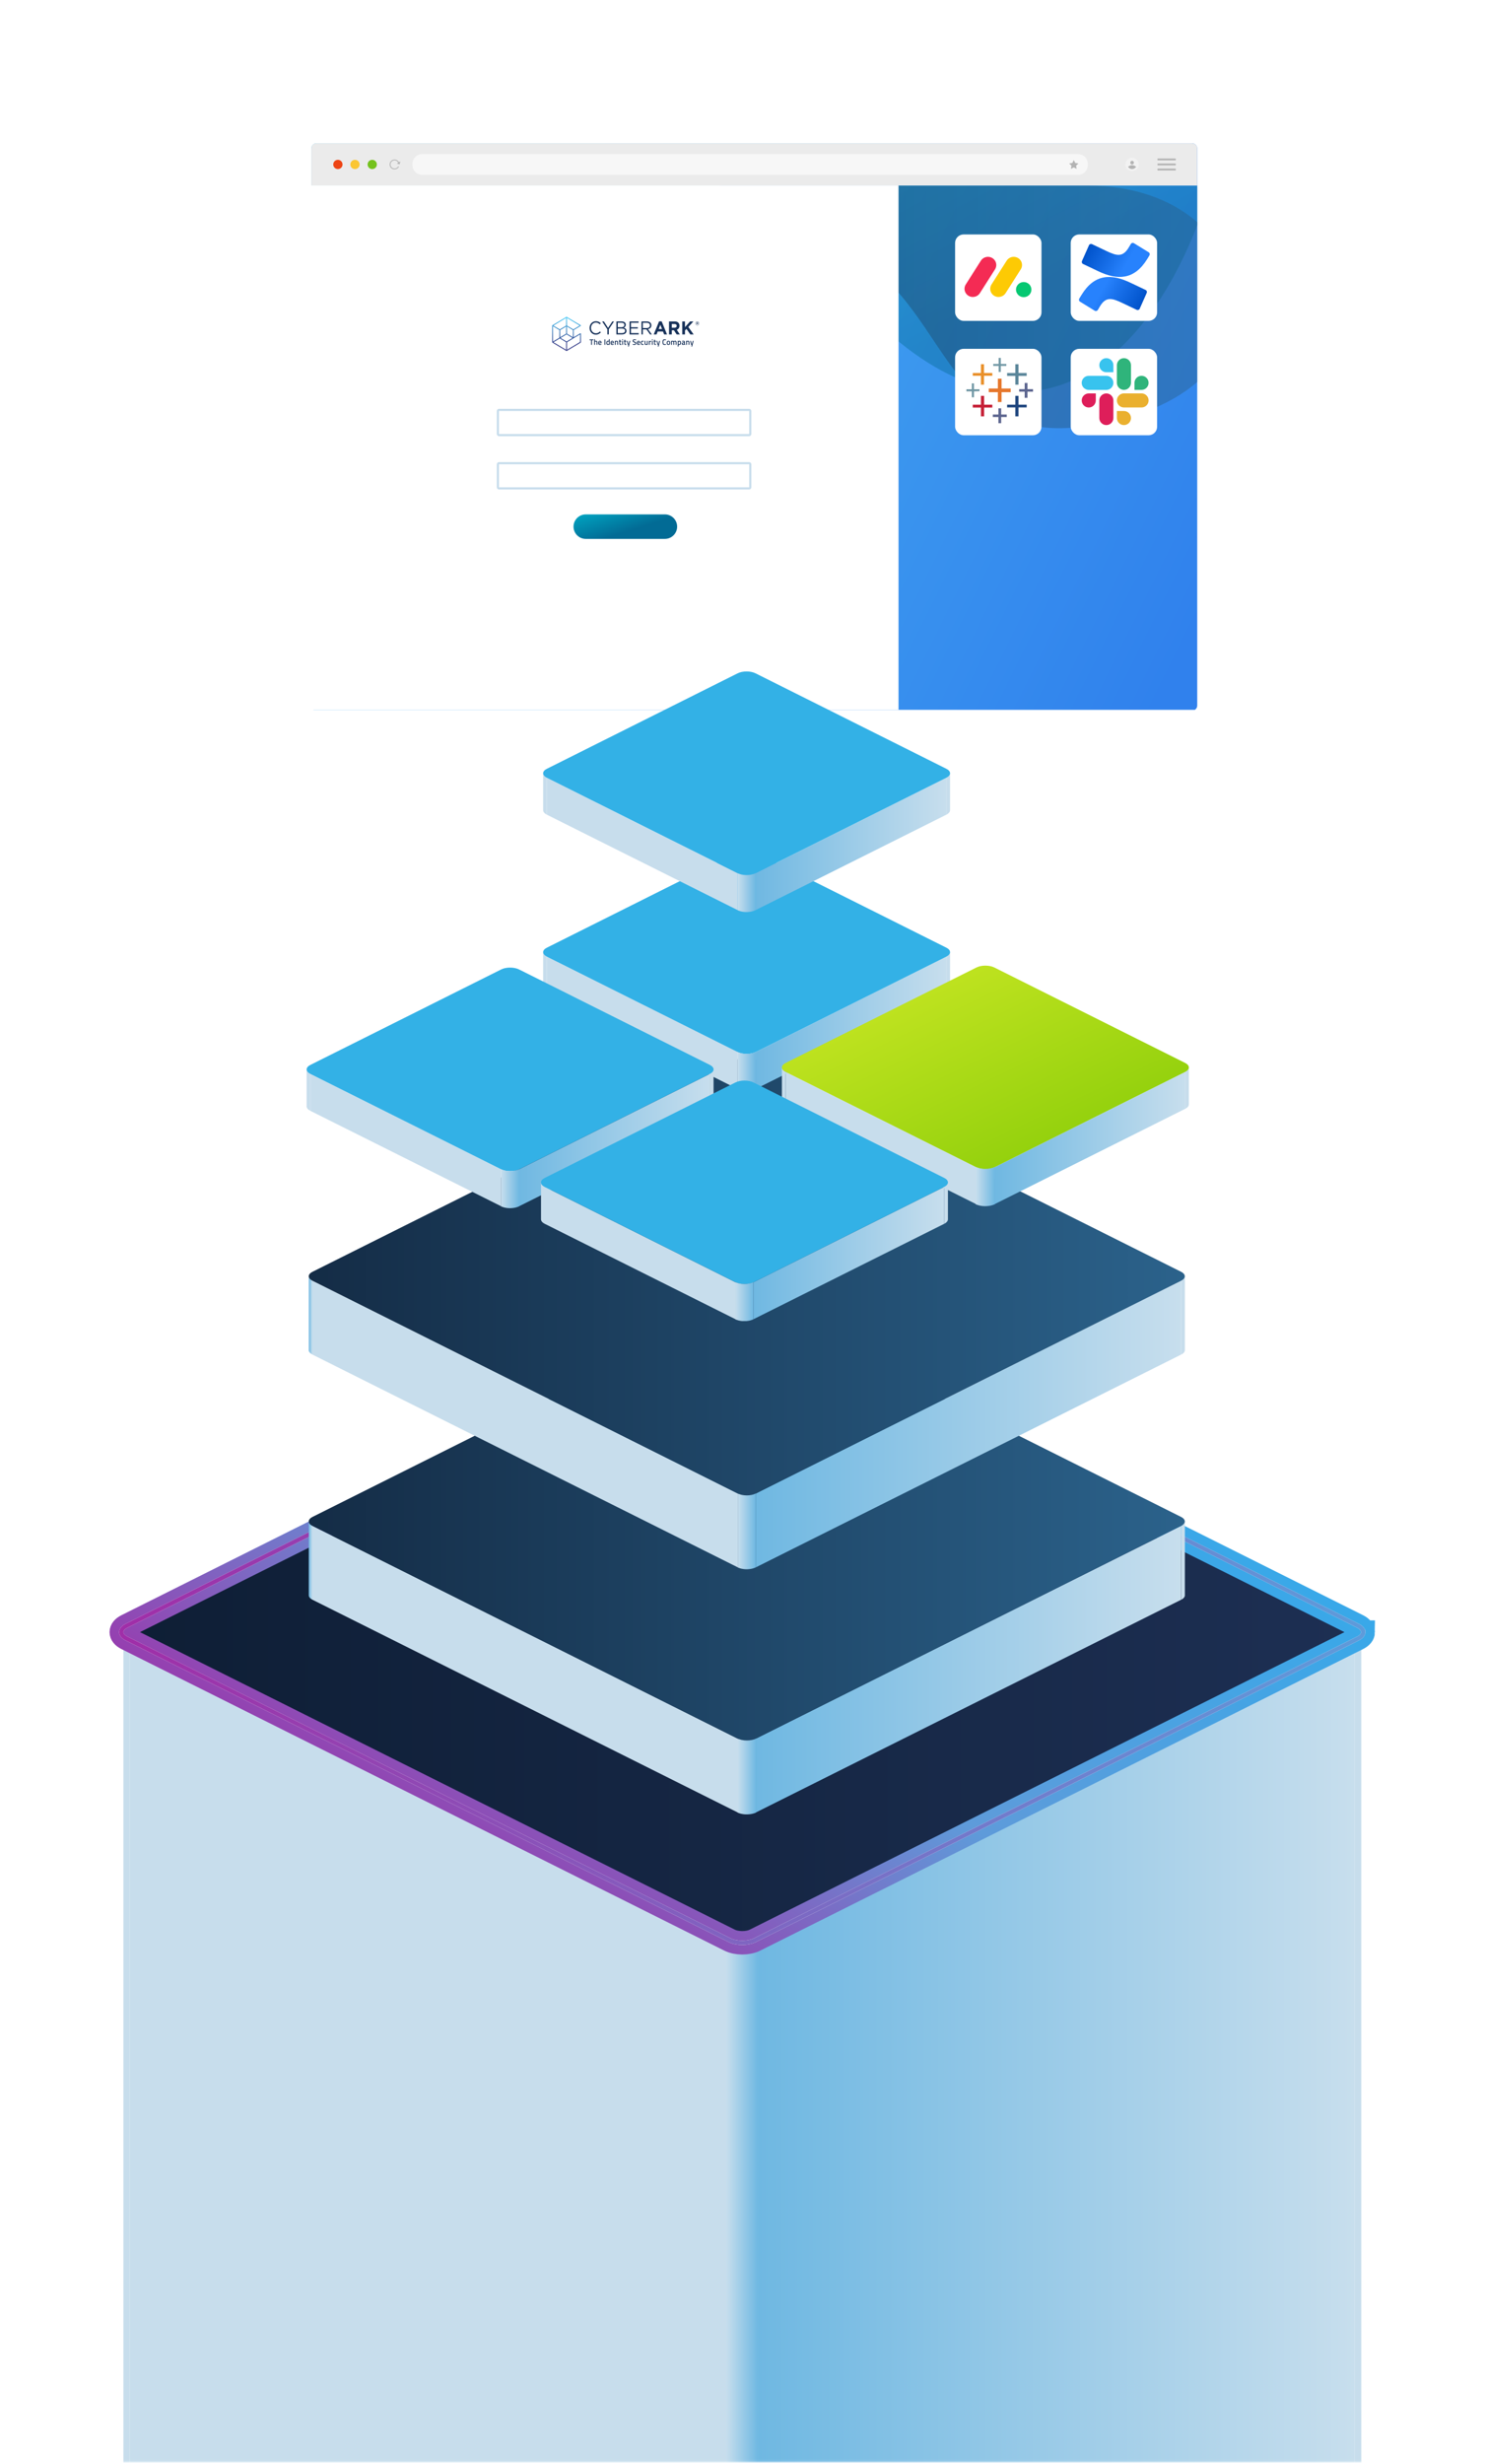 <svg width="697" height="1156" viewBox="0 0 697 1156" fill="none" xmlns="http://www.w3.org/2000/svg">
<g clip-path="url(#clip0_59_4499)">
<mask id="mask0_59_4499" style="mask-type:alpha" maskUnits="userSpaceOnUse" x="-79" y="-27" width="1509" height="1182">
<rect x="-79" y="1154.95" width="1181.74" height="1508.03" rx="6" transform="rotate(-90 -79 1154.95)" fill="url(#paint0_linear_59_4499)"/>
</mask>
<g mask="url(#mask0_59_4499)">
<g clip-path="url(#clip1_59_4499)">
<path d="M638.739 767.147V767.201C638.594 767.508 638.413 767.798 638.196 768.087C638.178 768.123 638.142 768.159 638.124 768.177C637.889 768.448 637.617 768.702 637.292 768.955C637.219 769.009 637.147 769.063 637.093 769.099C636.731 769.352 636.351 769.606 635.881 769.841V1787.52C636.206 1787.35 636.496 1787.19 636.785 1787.01C636.894 1786.94 636.984 1786.87 637.093 1786.78C637.165 1786.72 637.238 1786.67 637.292 1786.63C637.346 1786.58 637.418 1786.54 637.473 1786.49C637.654 1786.34 637.816 1786.18 637.961 1786.03C638.015 1785.98 638.07 1785.91 638.124 1785.85C638.16 1785.82 638.178 1785.78 638.196 1785.76C638.232 1785.71 638.287 1785.67 638.305 1785.62C638.395 1785.47 638.486 1785.35 638.576 1785.2C638.63 1785.09 638.685 1784.99 638.721 1784.88V1784.82L638.757 1784.79C638.811 1784.64 638.847 1784.5 638.884 1784.35C638.92 1784.21 638.92 1784.06 638.938 1783.9V1783.85V766.171C638.938 766.496 638.866 766.821 638.757 767.147H638.739Z" fill="#C7DDEC"/>
<path d="M58.119 767.165C57.992 766.839 57.92 766.514 57.92 766.171V1783.85C57.92 1785.17 58.933 1786.51 60.959 1787.52V769.841C59.439 769.081 58.481 768.141 58.101 767.165H58.119Z" fill="#C7DDEC"/>
<path d="M635.88 769.841V1787.52L355.754 1927.48V909.823L635.88 769.841Z" fill="url(#paint1_linear_59_4499)"/>
<path d="M341.067 909.823V1927.48L60.959 1787.52V769.841L341.067 909.823Z" fill="#C7DDEC"/>
<path d="M57.92 766.171C57.92 764.851 58.933 763.513 60.959 762.501L341.067 622.519C345.119 620.476 351.703 620.476 355.755 622.519L635.863 762.501C637.889 763.513 638.92 764.833 638.92 766.171C638.92 767.508 637.907 768.828 635.863 769.841L355.755 909.823C351.703 911.847 345.119 911.847 341.067 909.823L60.959 769.841C58.933 768.828 57.92 767.49 57.92 766.171Z" fill="url(#paint2_linear_59_4499)"/>
<path d="M341.877 909.666C342.23 909.792 342.601 909.919 342.973 910.028C343.251 910.1 343.549 910.19 343.827 910.245C344.161 910.317 344.496 910.389 344.849 910.443C345.257 910.516 345.666 910.57 346.093 910.624C346.204 910.624 346.297 910.642 346.409 910.66C347.003 910.715 347.616 910.751 348.229 910.751C348.285 910.751 348.359 910.751 348.415 910.751C349.065 910.751 349.715 910.715 350.365 910.66C351.015 910.606 351.646 910.498 352.259 910.389C352.315 910.389 352.371 910.371 352.426 910.353C353.002 910.245 353.559 910.1 354.079 909.937C354.172 909.901 354.265 909.865 354.358 909.847C354.878 909.666 355.379 909.485 355.844 909.25V1927.11C355.584 1927.23 355.305 1927.36 355.027 1927.47C354.804 1927.56 354.581 1927.63 354.358 1927.7C354.265 1927.74 354.172 1927.77 354.079 1927.79C354.024 1927.79 353.968 1927.83 353.931 1927.85C353.615 1927.94 353.299 1928.03 352.984 1928.1C352.798 1928.14 352.612 1928.17 352.426 1928.21C352.371 1928.21 352.315 1928.23 352.259 1928.25C352.204 1928.25 352.148 1928.26 352.092 1928.28C351.813 1928.34 351.516 1928.37 351.238 1928.43C350.959 1928.46 350.662 1928.5 350.383 1928.53H350.346C350.068 1928.57 349.789 1928.59 349.492 1928.61C349.195 1928.61 348.879 1928.62 348.582 1928.64C348.508 1928.64 348.452 1928.64 348.377 1928.64C348.322 1928.64 348.248 1928.64 348.192 1928.64C348.006 1928.64 347.802 1928.64 347.616 1928.64C347.263 1928.64 346.91 1928.61 346.557 1928.59C346.502 1928.59 346.427 1928.59 346.372 1928.57C346.26 1928.57 346.167 1928.55 346.056 1928.53C345.796 1928.52 345.536 1928.48 345.294 1928.44C345.127 1928.43 344.979 1928.37 344.83 1928.35C344.477 1928.3 344.143 1928.23 343.809 1928.15C343.641 1928.12 343.474 1928.1 343.326 1928.06C343.196 1928.03 343.084 1927.97 342.954 1927.94C342.583 1927.83 342.211 1927.7 341.858 1927.58C341.691 1927.52 341.524 1927.49 341.376 1927.41C341.171 1927.32 340.986 1927.23 340.781 1927.14V909.25C341.116 909.413 341.487 909.539 341.858 909.684L341.877 909.666Z" fill="url(#paint3_linear_59_4499)"/>
</g>
</g>
<g filter="url(#filter0_f_59_4499)">
<path d="M639.845 765.659C639.845 766.736 639.023 767.813 637.392 768.636L354.344 910.16C351.069 911.805 345.724 911.805 342.45 910.16L59.373 768.636C57.742 767.813 56.92 766.736 56.92 765.659C56.92 764.581 57.742 763.504 59.373 762.682L342.435 621.157C345.71 619.513 351.055 619.513 354.33 621.157L637.378 762.682C639.023 763.504 639.831 764.581 639.831 765.659H639.845Z" stroke="url(#paint4_linear_59_4499)" stroke-width="11"/>
</g>
<g filter="url(#filter1_f_59_4499)">
<path d="M639.845 765.659C639.845 766.736 639.023 767.813 637.392 768.636L354.344 910.16C351.069 911.805 345.724 911.805 342.45 910.16L59.373 768.636C57.742 767.813 56.92 766.736 56.92 765.659C56.92 764.581 57.742 763.504 59.373 762.682L342.435 621.157C345.71 619.513 351.055 619.513 354.33 621.157L637.378 762.682C639.023 763.504 639.831 764.581 639.831 765.659H639.845Z" stroke="white" stroke-width="2"/>
</g>
<g filter="url(#filter2_f_59_4499)">
<path d="M639.845 765.659C639.845 766.736 639.023 767.813 637.392 768.636L354.344 910.16C351.069 911.805 345.724 911.805 342.45 910.16L59.373 768.636C57.742 767.813 56.92 766.736 56.92 765.659C56.92 764.581 57.742 763.504 59.373 762.682L342.435 621.157C345.71 619.513 351.055 619.513 354.33 621.157L637.378 762.682C639.023 763.504 639.831 764.581 639.831 765.659H639.845Z" stroke="url(#paint5_linear_59_4499)" stroke-width="2"/>
</g>
<g clip-path="url(#clip2_59_4499)">
<path d="M559.513 67.223H148.532C147.198 67.223 146.117 68.303 146.117 69.634V330.972C146.117 332.303 147.198 333.383 148.532 333.383H559.513C560.846 333.383 561.928 332.303 561.928 330.972V69.634C561.928 68.303 560.846 67.223 559.513 67.223Z" fill="url(#paint6_linear_59_4499)"/>
<path d="M559.552 67.223H148.492C147.176 67.223 146.117 68.29 146.117 69.595V87.083H561.928V69.605C561.928 68.29 560.859 67.233 559.552 67.233V67.223Z" fill="#EBEBEB"/>
<path d="M158.595 79.327C159.798 79.327 160.772 78.354 160.772 77.153C160.772 75.953 159.798 74.98 158.595 74.98C157.393 74.98 156.418 75.953 156.418 77.153C156.418 78.354 157.393 79.327 158.595 79.327Z" fill="#ED4414"/>
<path d="M166.611 79.327C167.813 79.327 168.788 78.354 168.788 77.153C168.788 75.953 167.813 74.98 166.611 74.98C165.408 74.98 164.434 75.953 164.434 77.153C164.434 78.354 165.408 79.327 166.611 79.327Z" fill="#FBC633"/>
<path d="M174.707 79.327C175.909 79.327 176.884 78.354 176.884 77.153C176.884 75.953 175.909 74.98 174.707 74.98C173.504 74.98 172.529 75.953 172.529 77.153C172.529 78.354 173.504 79.327 174.707 79.327Z" fill="#74C21D"/>
<path d="M505.972 72.282H198.201C195.665 72.282 193.609 74.335 193.609 76.867V77.45C193.609 79.982 195.665 82.034 198.201 82.034H505.972C508.508 82.034 510.564 79.982 510.564 77.45V76.867C510.564 74.335 508.508 72.282 505.972 72.282Z" fill="#F7F7F7"/>
<path d="M503.992 75.088L504.665 76.452L506.169 76.669L505.08 77.726L505.338 79.228L503.992 78.517L502.646 79.228L502.903 77.726L501.814 76.669L503.319 76.452L503.992 75.088Z" fill="#B3B3B3"/>
<path d="M185.613 79.426C184.317 79.673 183.06 78.774 182.892 77.44C182.753 76.303 183.495 75.207 184.614 74.92C185.92 74.584 187.216 75.424 187.454 76.728L187.068 76.798C186.86 75.691 185.732 74.989 184.623 75.325C183.782 75.582 183.218 76.412 183.287 77.292C183.377 78.448 184.445 79.238 185.554 79.031C186.118 78.922 186.593 78.586 186.87 78.082C186.9 78.033 186.949 78.013 186.999 78.043L187.187 78.131C187.187 78.131 187.246 78.21 187.226 78.25C186.89 78.863 186.316 79.287 185.623 79.416L185.613 79.426Z" fill="#B3B3B3"/>
<path d="M187.929 75.74L187.572 77.084L186.227 76.738L187.929 75.74Z" fill="#B3B3B3"/>
<path d="M531.356 80.295C533.094 80.295 534.503 78.888 534.503 77.153C534.503 75.418 533.094 74.011 531.356 74.011C529.618 74.011 528.209 75.418 528.209 77.153C528.209 78.888 529.618 80.295 531.356 80.295Z" fill="#F2F2F2"/>
<path d="M531.355 77.163C531.831 77.163 532.216 76.778 532.216 76.303C532.216 75.829 531.831 75.444 531.355 75.444C530.88 75.444 530.494 75.829 530.494 76.303C530.494 76.778 530.88 77.163 531.355 77.163Z" fill="#B3B3B3"/>
<path d="M531.357 77.509C530.625 77.509 529.971 77.796 529.477 78.26C529.882 78.892 530.575 79.307 531.357 79.307C532.139 79.307 532.831 78.892 533.237 78.26C532.742 77.796 532.089 77.509 531.357 77.509Z" fill="#B3B3B3"/>
<path d="M551.644 74.357H543.489C543.364 74.357 543.262 74.459 543.262 74.584V74.999C543.262 75.125 543.364 75.227 543.489 75.227H551.644C551.77 75.227 551.872 75.125 551.872 74.999V74.584C551.872 74.459 551.77 74.357 551.644 74.357Z" fill="#B3B3B3"/>
<path d="M551.644 79.09H543.489C543.364 79.09 543.262 79.192 543.262 79.317V79.732C543.262 79.858 543.364 79.959 543.489 79.959H551.644C551.77 79.959 551.872 79.858 551.872 79.732V79.317C551.872 79.192 551.77 79.09 551.644 79.09Z" fill="#B3B3B3"/>
<path d="M551.644 76.719H543.489C543.364 76.719 543.262 76.82 543.262 76.946V77.361C543.262 77.486 543.364 77.588 543.489 77.588H551.644C551.77 77.588 551.872 77.486 551.872 77.361V76.946C551.872 76.82 551.77 76.719 551.644 76.719Z" fill="#B3B3B3"/>
<g style="mix-blend-mode:screen" opacity="0.42">
<path d="M568.35 87.1C543.365 169.76 484.764 220.349 412.153 151.73C369.109 111.052 339.789 119.222 322.793 133.175V104.384C322.793 94.838 330.531 87.1 340.077 87.1H568.35Z" fill="url(#paint7_linear_59_4499)"/>
</g>
<g style="mix-blend-mode:screen" opacity="0.42">
<path d="M507.203 200.247C440.249 208.323 444.663 136.208 393.268 116.805C363.032 105.39 338.152 121.052 322.793 135.884V104.384C322.793 94.838 330.531 87.1 340.077 87.1H510.899C594.512 87.1 613.087 187.474 507.203 200.247Z" fill="url(#paint8_linear_59_4499)"/>
</g>
<path d="M145.832 87H421.734V333.221H145.832V87Z" fill="white"/>
<g clip-path="url(#clip3_59_4499)">
<path d="M259.767 160.548L262.742 158.763L265.729 160.544L265.734 164.104L259.767 160.548ZM263.126 158.534L265.915 156.864L268.709 158.534L265.924 160.202L263.126 158.534ZM266.114 160.546L272.27 156.861V160.424L266.118 164.104L266.114 160.544V160.546ZM262.934 154.852L265.723 153.179V156.52L262.934 158.191V154.852ZM266.109 156.52V153.179L268.903 154.85V158.191L266.109 156.52ZM259.564 153.073L262.547 154.85V158.417L259.575 160.202L259.566 153.073H259.564ZM259.756 152.727L265.723 149.158V152.718L262.742 154.508L259.756 152.729V152.727ZM266.107 152.716V149.158L272.067 152.722L269.093 154.504L266.107 152.718V152.716ZM265.834 148.631L259.276 152.557L259.26 152.566L259.18 152.713L259.191 160.548V160.564L259.274 160.711L265.834 164.622L265.849 164.631H266.013L272.563 160.711L272.578 160.702L272.659 160.555V156.477L272.401 156.323L269.291 158.184V154.843L272.585 152.872V152.564L266.011 148.64L265.996 148.631H265.832H265.834Z" fill="url(#paint9_linear_59_4499)"/>
<path d="M327.505 151.533C327.505 151.617 327.448 151.676 327.343 151.676H327.136V151.389H327.339C327.441 151.389 327.505 151.436 327.505 151.533ZM327.716 151.52C327.716 151.316 327.572 151.197 327.345 151.197H326.926V152.173H327.133V151.859H327.297L327.498 152.173H327.74L327.509 151.823C327.629 151.778 327.712 151.678 327.712 151.518M328.072 151.707C328.072 152.16 327.734 152.528 327.286 152.528C326.839 152.528 326.505 152.166 326.505 151.714C326.505 151.262 326.843 150.894 327.291 150.894C327.738 150.894 328.072 151.258 328.072 151.707ZM328.175 151.707C328.175 151.206 327.788 150.792 327.291 150.792C326.793 150.792 326.402 151.21 326.402 151.712C326.402 152.214 326.789 152.627 327.286 152.627C327.784 152.627 328.175 152.209 328.175 151.707Z" fill="#173159"/>
<path d="M317.609 152.892C317.609 153.405 317.246 153.753 316.618 153.753H315.306V152.004H316.591C317.222 152.004 317.609 152.3 317.609 152.874V152.892ZM319.097 156.886L317.661 154.709C318.409 154.422 318.922 153.805 318.922 152.82V152.802C318.922 151.547 318.091 150.79 316.703 150.79H314.014V156.884H315.308V154.933H316.325L317.587 156.884H319.099L319.097 156.886ZM310.718 154.336H309.156L309.937 152.361L310.718 154.336ZM313.071 156.886L310.55 150.749H309.356L306.836 156.886H308.156L308.693 155.519H311.181L311.718 156.886H313.071ZM301.735 153.9V151.429H303.551C304.5 151.429 305.055 151.881 305.055 152.63V152.648C305.055 153.432 304.424 153.902 303.542 153.902H301.735V153.9ZM301.072 156.886H301.735V154.52H303.416L305.122 156.886H305.939L304.132 154.397C305.057 154.223 305.729 153.631 305.729 152.621V152.603C305.729 152.123 305.561 151.698 305.275 151.402C304.906 151.02 304.326 150.792 303.603 150.792H301.074V156.886H301.072ZM295.487 156.886H299.782V156.26H296.152V154.128H299.363V153.502H296.152V151.423H299.74V150.796H295.487V156.891V156.886ZM289.958 156.269V154.119H291.816C292.841 154.119 293.378 154.501 293.378 155.164V155.182C293.378 155.86 292.824 156.269 291.933 156.269H289.958ZM289.958 153.509V151.414H291.748C292.588 151.414 293.051 151.805 293.051 152.406V152.424C293.051 153.138 292.497 153.511 291.698 153.511H289.958V153.509ZM289.304 156.886H291.918C293.204 156.886 294.053 156.269 294.053 155.225V155.207C294.053 154.37 293.49 153.952 292.791 153.735C293.254 153.527 293.723 153.118 293.723 152.325V152.306C293.723 151.915 293.588 151.592 293.346 151.332C293.009 150.993 292.479 150.792 291.807 150.792H289.301V156.886H289.304ZM285.072 156.886H285.744V154.468L288.19 150.794H287.418L285.417 153.841L283.433 150.794H282.625L285.072 154.477V156.889V156.886ZM279.663 156.99C280.731 156.99 281.403 156.563 282.016 155.919L281.58 155.476C281.017 156.032 280.486 156.355 279.681 156.355C278.387 156.355 277.402 155.25 277.402 153.839V153.821C277.402 152.42 278.378 151.323 279.681 151.323C280.48 151.323 281.034 151.671 281.529 152.16L281.983 151.655C281.394 151.081 280.757 150.69 279.69 150.69C277.959 150.69 276.715 152.119 276.715 153.841V153.859C276.715 155.609 277.968 156.993 279.666 156.993" fill="#173159"/>
<path d="M325.568 156.889L323.065 153.38L325.459 150.794H323.897L321.511 153.459V150.794H320.217V156.889H321.511V155.026L322.19 154.293L324.014 156.889H325.568Z" fill="#173159"/>
<path d="M276.719 159.583V159.215H278.522V159.583H277.825V161.771H277.422V159.583H276.719Z" fill="#173159"/>
<path d="M279.287 161.769H278.895V159.126H279.287V159.999C279.464 159.906 279.63 159.861 279.781 159.861C280.021 159.861 280.184 159.931 280.272 160.071C280.359 160.212 280.403 160.444 280.403 160.768V161.767H280.01V160.777C280.01 160.575 279.99 160.433 279.949 160.347C279.907 160.264 279.822 160.221 279.689 160.221C279.573 160.221 279.458 160.241 279.342 160.279L279.285 160.302V161.765L279.287 161.769Z" fill="#173159"/>
<path d="M282.162 161.434L282.262 161.423L282.269 161.726C281.996 161.783 281.751 161.812 281.54 161.812C281.273 161.812 281.081 161.735 280.966 161.584C280.85 161.432 280.791 161.19 280.791 160.856C280.791 160.193 281.051 159.863 281.572 159.863C282.094 159.863 282.33 160.148 282.33 160.718L282.303 161.01H281.186C281.188 161.163 281.221 161.276 281.284 161.349C281.348 161.421 281.463 161.457 281.633 161.457C281.804 161.457 281.978 161.45 282.159 161.434H282.162ZM281.946 160.695C281.946 160.512 281.917 160.383 281.86 160.309C281.804 160.236 281.708 160.198 281.575 160.198C281.441 160.198 281.341 160.236 281.28 160.313C281.219 160.39 281.186 160.517 281.184 160.693H281.943L281.946 160.695Z" fill="#173159"/>
<path d="M283.73 161.769V159.212H284.13V161.769H283.73Z" fill="#173159"/>
<path d="M286.157 159.126V161.769H285.769V161.672C285.594 161.765 285.433 161.81 285.286 161.81C285.051 161.81 284.878 161.737 284.769 161.59C284.66 161.444 284.605 161.197 284.605 160.851C284.605 160.505 284.667 160.254 284.787 160.099C284.909 159.943 285.097 159.863 285.354 159.863C285.441 159.863 285.577 159.879 285.764 159.911V159.126H286.157ZM285.703 161.38L285.764 161.353V160.248C285.62 160.223 285.487 160.212 285.365 160.212C285.123 160.212 285.001 160.42 285.001 160.838C285.001 161.066 285.029 161.224 285.086 161.312C285.142 161.401 285.232 161.446 285.354 161.446C285.476 161.446 285.594 161.423 285.703 161.378V161.38Z" fill="#173159"/>
<path d="M287.935 161.434L288.035 161.423L288.042 161.726C287.769 161.783 287.525 161.812 287.313 161.812C287.047 161.812 286.855 161.735 286.739 161.584C286.623 161.432 286.564 161.19 286.564 160.856C286.564 160.193 286.824 159.863 287.346 159.863C287.867 159.863 288.103 160.148 288.103 160.718L288.077 161.01H286.959C286.962 161.163 286.994 161.276 287.058 161.349C287.121 161.421 287.237 161.457 287.407 161.457C287.577 161.457 287.752 161.45 287.933 161.434H287.935ZM287.719 160.695C287.719 160.512 287.691 160.383 287.634 160.309C287.577 160.236 287.481 160.198 287.348 160.198C287.215 160.198 287.114 160.236 287.053 160.313C286.992 160.39 286.959 160.517 286.957 160.693H287.717L287.719 160.695Z" fill="#173159"/>
<path d="M288.967 161.769H288.574V159.902H288.963V160.017C289.137 159.913 289.303 159.861 289.46 159.861C289.7 159.861 289.864 159.931 289.951 160.071C290.039 160.212 290.082 160.444 290.082 160.768V161.767H289.694V160.777C289.694 160.575 289.672 160.433 289.631 160.347C289.589 160.261 289.502 160.221 289.373 160.221C289.251 160.221 289.133 160.245 289.019 160.295L288.965 160.318V161.767L288.967 161.769Z" fill="#173159"/>
<path d="M291.602 160.25H291.104V161.071C291.104 161.222 291.115 161.324 291.137 161.373C291.159 161.423 291.213 161.448 291.303 161.448L291.597 161.437L291.615 161.762C291.453 161.794 291.331 161.81 291.248 161.81C291.043 161.81 290.903 161.762 290.829 161.665C290.753 161.568 290.716 161.385 290.716 161.116V160.25H290.484V159.902H290.716V159.362H291.104V159.902H291.602V160.25Z" fill="#173159"/>
<path d="M292.012 159.585V159.156H292.405V159.585H292.012ZM292.012 161.769V159.902H292.405V161.769H292.012Z" fill="#173159"/>
<path d="M293.938 160.25H293.44V161.071C293.44 161.222 293.451 161.324 293.473 161.373C293.495 161.423 293.549 161.448 293.639 161.448L293.933 161.437L293.951 161.762C293.789 161.794 293.667 161.81 293.584 161.81C293.379 161.81 293.239 161.762 293.165 161.665C293.089 161.568 293.052 161.385 293.052 161.116V160.25H292.82V159.902H293.052V159.362H293.44V159.902H293.938V160.25Z" fill="#173159"/>
<path d="M294.184 159.904H294.57L294.952 161.423H295.05L295.432 159.904H295.82L295.135 162.574H294.749L294.965 161.771H294.655L294.184 159.904Z" fill="#173159"/>
<path d="M297.795 159.533C297.489 159.533 297.337 159.644 297.337 159.866C297.337 159.981 297.372 160.062 297.446 160.11C297.52 160.157 297.677 160.218 297.924 160.288C298.17 160.358 298.343 160.444 298.445 160.542C298.546 160.639 298.596 160.795 298.596 161.007C298.596 161.276 298.522 161.477 298.373 161.611C298.225 161.744 298.024 161.81 297.769 161.81C297.564 161.81 297.339 161.785 297.092 161.735L296.963 161.708L297.003 161.376C297.328 161.421 297.575 161.444 297.745 161.444C298.042 161.444 298.192 161.306 298.192 161.032C298.192 160.926 298.159 160.847 298.092 160.795C298.024 160.743 297.874 160.689 297.638 160.627C297.402 160.566 297.228 160.483 297.112 160.377C296.996 160.27 296.939 160.101 296.939 159.868C296.939 159.635 297.011 159.461 297.158 159.343C297.304 159.226 297.505 159.167 297.762 159.167C297.948 159.167 298.166 159.19 298.419 159.235L298.546 159.258L298.513 159.594C298.177 159.554 297.939 159.536 297.799 159.536L297.795 159.533Z" fill="#173159"/>
<path d="M300.281 161.434L300.381 161.423L300.388 161.726C300.115 161.783 299.87 161.812 299.659 161.812C299.392 161.812 299.2 161.735 299.085 161.584C298.969 161.432 298.91 161.19 298.91 160.856C298.91 160.193 299.17 159.863 299.691 159.863C300.213 159.863 300.449 160.148 300.449 160.718L300.423 161.01H299.305C299.307 161.163 299.34 161.276 299.403 161.349C299.467 161.421 299.582 161.457 299.753 161.457C299.923 161.457 300.097 161.45 300.279 161.434H300.281ZM300.065 160.695C300.065 160.512 300.036 160.383 299.98 160.309C299.923 160.236 299.827 160.198 299.694 160.198C299.561 160.198 299.46 160.236 299.399 160.313C299.338 160.39 299.305 160.517 299.303 160.693H300.063L300.065 160.695Z" fill="#173159"/>
<path d="M301.556 159.863C301.683 159.863 301.833 159.882 302.006 159.915L302.095 159.933L302.08 160.254C301.89 160.234 301.75 160.225 301.659 160.225C301.475 160.225 301.353 160.268 301.292 160.352C301.231 160.435 301.198 160.596 301.198 160.829C301.198 161.061 301.229 161.224 301.287 161.315C301.349 161.405 301.473 161.448 301.663 161.448L302.084 161.419L302.095 161.744C301.853 161.789 301.669 161.812 301.547 161.812C301.274 161.812 301.08 161.735 300.969 161.581C300.858 161.428 300.801 161.177 300.801 160.829C300.801 160.481 300.86 160.232 300.978 160.085C301.095 159.938 301.287 159.863 301.554 159.863H301.556Z" fill="#173159"/>
<path d="M303.658 159.904H304.046V161.771H303.658V161.656C303.483 161.76 303.319 161.812 303.171 161.812C302.924 161.812 302.759 161.742 302.673 161.604C302.588 161.466 302.547 161.224 302.547 160.878V159.904H302.94V160.883C302.94 161.107 302.957 161.258 302.994 161.335C303.029 161.412 303.114 161.45 303.247 161.45C303.381 161.45 303.496 161.425 303.603 161.376L303.658 161.353V159.904Z" fill="#173159"/>
<path d="M304.611 161.769V159.902H305V160.126C305.205 159.99 305.408 159.9 305.613 159.861V160.268C305.406 160.311 305.229 160.365 305.083 160.433L305.004 160.467V161.769H304.611Z" fill="#173159"/>
<path d="M306.004 159.585V159.156H306.397V159.585H306.004ZM306.004 161.769V159.902H306.397V161.769H306.004Z" fill="#173159"/>
<path d="M307.914 160.25H307.417V161.071C307.417 161.222 307.428 161.324 307.449 161.373C307.471 161.423 307.526 161.448 307.615 161.448L307.91 161.437L307.927 161.762C307.766 161.794 307.644 161.81 307.561 161.81C307.356 161.81 307.216 161.762 307.142 161.665C307.065 161.568 307.028 161.385 307.028 161.116V160.25H306.797V159.902H307.028V159.362H307.417V159.902H307.914V160.25Z" fill="#173159"/>
<path d="M308.176 159.904H308.562L308.944 161.423H309.042L309.424 159.904H309.813L309.127 162.574H308.741L308.957 161.771H308.647L308.176 159.904Z" fill="#173159"/>
<path d="M311.89 161.81C311.53 161.81 311.286 161.706 311.157 161.5C311.028 161.294 310.965 160.953 310.965 160.481C310.965 160.008 311.03 159.671 311.159 159.47C311.288 159.269 311.532 159.169 311.89 159.169C312.104 159.169 312.34 159.201 312.597 159.262L312.582 159.599C312.366 159.558 312.15 159.54 311.934 159.54C311.718 159.54 311.572 159.606 311.495 159.739C311.419 159.872 311.38 160.123 311.38 160.49C311.38 160.856 311.417 161.107 311.491 161.24C311.565 161.373 311.711 161.439 311.927 161.439C312.143 161.439 312.362 161.421 312.584 161.382L312.595 161.726C312.349 161.78 312.113 161.807 311.892 161.807L311.89 161.81Z" fill="#173159"/>
<path d="M313.129 160.105C313.254 159.943 313.459 159.863 313.747 159.863C314.035 159.863 314.24 159.945 314.365 160.105C314.489 160.268 314.55 160.51 314.55 160.833C314.55 161.156 314.489 161.401 314.369 161.566C314.249 161.731 314.042 161.812 313.745 161.812C313.448 161.812 313.241 161.731 313.121 161.566C313.001 161.401 312.939 161.156 312.939 160.833C312.939 160.51 313.001 160.268 313.125 160.105H313.129ZM313.424 161.319C313.479 161.419 313.588 161.468 313.749 161.468C313.911 161.468 314.018 161.419 314.074 161.319C314.129 161.22 314.157 161.057 314.157 160.831C314.157 160.605 314.127 160.444 314.07 160.349C314.011 160.254 313.904 160.207 313.751 160.207C313.599 160.207 313.492 160.254 313.433 160.349C313.374 160.444 313.345 160.605 313.345 160.831C313.345 161.057 313.374 161.22 313.428 161.319H313.424Z" fill="#173159"/>
<path d="M315.367 161.769H314.975V159.902H315.363V160.017C315.533 159.913 315.69 159.861 315.832 159.861C316.042 159.861 316.195 159.922 316.291 160.044C316.509 159.922 316.727 159.861 316.943 159.861C317.159 159.861 317.312 159.931 317.402 160.069C317.491 160.207 317.535 160.44 317.535 160.77V161.769H317.146V160.779C317.146 160.578 317.127 160.435 317.087 160.349C317.048 160.266 316.965 160.223 316.841 160.223C316.734 160.223 316.616 160.248 316.491 160.297L316.43 160.325C316.45 160.374 316.459 160.533 316.459 160.802V161.769H316.07V160.811C316.07 160.589 316.051 160.435 316.013 160.352C315.976 160.268 315.891 160.225 315.76 160.225C315.64 160.225 315.529 160.25 315.426 160.3L315.372 160.322V161.771L315.367 161.769Z" fill="#173159"/>
<path d="M318.084 162.572V159.902H318.473V160.017C318.639 159.913 318.794 159.861 318.938 159.861C319.175 159.861 319.35 159.936 319.459 160.087C319.571 160.239 319.625 160.49 319.625 160.844C319.625 161.199 319.562 161.448 319.435 161.593C319.309 161.737 319.103 161.81 318.818 161.81C318.719 161.81 318.606 161.798 318.475 161.776V162.572H318.082H318.084ZM318.87 160.223C318.756 160.223 318.645 160.25 318.532 160.302L318.477 160.329V161.43C318.573 161.45 318.68 161.459 318.794 161.459C318.957 161.459 319.071 161.412 319.132 161.315C319.195 161.217 319.226 161.052 319.226 160.817C319.226 160.422 319.108 160.223 318.87 160.223Z" fill="#173159"/>
<path d="M321.445 160.478V161.328C321.447 161.382 321.461 161.423 321.487 161.45C321.513 161.477 321.55 161.493 321.605 161.5L321.594 161.81C321.386 161.81 321.227 161.765 321.114 161.672C320.921 161.765 320.727 161.81 320.533 161.81C320.175 161.81 319.996 161.613 319.996 161.217C319.996 161.028 320.044 160.892 320.142 160.806C320.241 160.722 320.389 160.67 320.592 160.652L321.057 160.612V160.478C321.057 160.379 321.035 160.309 320.994 160.27C320.952 160.23 320.889 160.212 320.808 160.212C320.655 160.212 320.463 160.221 320.232 160.241L320.116 160.248L320.101 159.961C320.363 159.895 320.603 159.863 320.823 159.863C321.044 159.863 321.201 159.913 321.299 160.01C321.397 160.11 321.445 160.266 321.445 160.478ZM320.638 160.942C320.472 160.958 320.389 161.05 320.389 161.222C320.389 161.394 320.463 161.48 320.609 161.48C320.729 161.48 320.856 161.459 320.991 161.421L321.057 161.398V160.901L320.638 160.942Z" fill="#173159"/>
<path d="M322.42 161.769H322.027V159.902H322.416V160.017C322.59 159.913 322.756 159.861 322.913 159.861C323.154 159.861 323.317 159.931 323.405 160.071C323.492 160.212 323.535 160.444 323.535 160.768V161.767H323.147V160.777C323.147 160.575 323.125 160.433 323.084 160.347C323.042 160.264 322.955 160.221 322.826 160.221C322.704 160.221 322.586 160.245 322.473 160.295L322.418 160.318V161.767L322.42 161.769Z" fill="#173159"/>
<path d="M323.902 159.904H324.289L324.671 161.423H324.769L325.151 159.904H325.539L324.854 162.574H324.468L324.684 161.771H324.374L323.902 159.904Z" fill="#173159"/>
</g>
<path d="M312.067 241.307H274.938C271.762 241.307 269.188 243.881 269.188 247.057C269.188 250.233 271.762 252.807 274.938 252.807H312.067C315.242 252.807 317.817 250.233 317.817 247.057C317.817 243.881 315.242 241.307 312.067 241.307Z" fill="url(#paint10_linear_59_4499)"/>
<rect x="233.691" y="217.29" width="118.457" height="11.832" rx="0.5" stroke="#C7DDEC"/>
<rect x="233.691" y="192.29" width="118.457" height="11.832" rx="0.5" stroke="#C7DDEC"/>
<rect x="502.549" y="163.635" width="40.549" height="40.549" rx="4" fill="white"/>
<path d="M514.32 187.863C514.32 189.688 512.842 191.166 511.018 191.166C509.193 191.166 507.715 189.688 507.715 187.863C507.715 186.039 509.193 184.561 511.018 184.561H514.32V187.863ZM515.972 187.863C515.972 186.039 517.45 184.561 519.274 184.561C521.099 184.561 522.577 186.039 522.577 187.863V196.107C522.577 197.931 521.099 199.409 519.274 199.409C517.45 199.409 515.972 197.931 515.972 196.107V187.863Z" fill="#DE1E5A"/>
<path d="M519.276 174.626C517.452 174.626 515.973 173.147 515.973 171.323C515.973 169.498 517.452 168.02 519.276 168.02C521.1 168.02 522.579 169.498 522.579 171.323V174.626H519.276ZM519.276 176.304C521.1 176.304 522.579 177.782 522.579 179.606C522.579 181.431 521.1 182.909 519.276 182.909H511.006C509.181 182.909 507.703 181.431 507.703 179.606C507.703 177.782 509.181 176.304 511.006 176.304H519.276Z" fill="#38C3EE"/>
<path d="M532.487 179.593C532.487 177.769 533.966 176.29 535.79 176.29C537.615 176.29 539.093 177.769 539.093 179.593C539.093 181.418 537.615 182.896 535.79 182.896H532.487V179.593ZM530.836 179.593C530.836 181.418 529.358 182.896 527.533 182.896C525.709 182.896 524.23 181.418 524.23 179.593V171.323C524.23 169.498 525.709 168.02 527.533 168.02C529.358 168.02 530.836 169.498 530.836 171.323V179.593Z" fill="#2FB47B"/>
<path d="M527.533 192.804C529.358 192.804 530.836 194.282 530.836 196.107C530.836 197.931 529.358 199.409 527.533 199.409C525.709 199.409 524.23 197.931 524.23 196.107V192.804H527.533ZM527.533 191.153C525.709 191.153 524.23 189.674 524.23 187.85C524.23 186.025 525.709 184.547 527.533 184.547H535.803C537.628 184.547 539.106 186.025 539.106 187.85C539.106 189.674 537.628 191.153 535.803 191.153H527.533Z" fill="#EAB02F"/>
<rect x="502.549" y="109.976" width="40.549" height="40.549" rx="4" fill="white"/>
<path d="M507.616 138.346C507.265 138.91 506.884 139.565 506.564 140.083C506.275 140.586 506.427 141.226 506.915 141.515L513.802 145.752C514.305 146.056 514.945 145.904 515.265 145.401C515.54 144.929 515.89 144.335 516.286 143.679C519.014 139.184 521.757 139.733 526.694 142.095L533.521 145.34C534.054 145.584 534.679 145.371 534.938 144.837V144.807L538.229 137.401C538.458 136.868 538.229 136.258 537.696 136.014C536.263 135.344 533.399 133.988 530.808 132.738C521.528 128.228 513.65 128.517 507.631 138.331L507.616 138.346Z" fill="url(#paint11_linear_59_4499)"/>
<path d="M538.459 121.523C538.81 120.959 539.191 120.304 539.511 119.786C539.8 119.283 539.648 118.643 539.16 118.353L532.273 114.117C531.785 113.797 531.13 113.919 530.81 114.407C530.81 114.422 530.779 114.452 530.764 114.468C530.49 114.925 530.139 115.519 529.743 116.174C527.015 120.67 524.272 120.121 519.335 117.759L512.539 114.529C512.006 114.285 511.381 114.498 511.122 115.032V115.062L507.83 122.468C507.602 123.001 507.83 123.611 508.364 123.854C509.796 124.525 512.661 125.881 515.251 127.131C524.547 131.626 532.425 131.321 538.459 121.523Z" fill="url(#paint12_linear_59_4499)"/>
<rect x="448.281" y="163.635" width="40.549" height="40.549" rx="4" fill="white"/>
<path d="M468.737 169.317V170.729H466.184V171.662H468.737V174.485H469.731V171.662H472.333V170.729H469.731V167.893H468.737V169.317Z" fill="#7097A4"/>
<path d="M460.416 172.914V174.976H456.574V176.277H460.416V180.463H461.852V176.277H465.756V174.976H461.852V170.852H460.416V172.914Z" fill="#E98F29"/>
<path d="M476.556 172.914V174.976H472.701V176.339H476.556V180.463H478.041V176.339H481.883V174.976H478.041V170.852H476.556V172.914Z" fill="#5A8599"/>
<path d="M468.356 179.948V182.255H464.084V183.986H468.356V188.601H470.099V183.986H474.383V182.255H470.099V177.64H468.356V179.948Z" fill="#E6772C"/>
<path d="M480.95 181.114V182.562H478.348V183.741H480.95V186.637H482.251V183.741H484.866V182.562H482.251V179.665H480.95V181.114Z" fill="#5C658F"/>
<path d="M456.143 181.236V182.623H453.59V183.605H456.143V186.38H457.137V183.605L459.74 183.52V182.623H457.137V179.849H456.143V181.236Z" fill="#7097A4"/>
<path d="M460.416 187.767V189.841H456.574V191.191H460.416V195.316H461.902V191.191H465.756V189.841H461.902V185.704H460.416V187.767Z" fill="#C62037"/>
<path d="M476.556 187.767V189.841H472.701V191.13H476.556V195.316H478.041V191.13H481.883V189.841H478.041V185.704H476.556V187.767Z" fill="#1E457E"/>
<path d="M468.615 193.008V194.457H466V195.635H468.615V198.532H469.916V195.635H472.518V194.457H469.916V191.56H468.615V193.008Z" fill="#5C658F"/>
<rect x="448.281" y="109.976" width="40.549" height="40.549" rx="4" fill="white"/>
<path d="M456.606 139.325C455.187 139.325 453.889 138.568 453.191 137.341C452.506 136.115 452.542 134.612 453.3 133.433L460.334 122.371C461.067 121.169 462.402 120.447 463.809 120.483C465.228 120.519 466.502 121.313 467.176 122.552C467.837 123.79 467.753 125.281 466.959 126.447L459.925 137.51C459.204 138.64 457.953 139.325 456.606 139.313V139.325Z" fill="#F42B54"/>
<path d="M468.679 139.325C467.26 139.325 465.949 138.568 465.264 137.341C464.578 136.127 464.614 134.624 465.372 133.445L472.406 122.419C473.128 121.193 474.462 120.447 475.881 120.483C477.312 120.519 478.611 121.313 479.272 122.563C479.921 123.814 479.825 125.317 479.019 126.483L471.997 137.51C471.276 138.64 470.025 139.313 468.691 139.313L468.679 139.325Z" fill="#FDCA04"/>
<path d="M480.486 139.409C482.485 139.409 484.106 137.821 484.106 135.862C484.106 133.903 482.485 132.315 480.486 132.315C478.488 132.315 476.867 133.903 476.867 135.862C476.867 137.821 478.488 139.409 480.486 139.409Z" fill="#06C872"/>
</g>
<g clip-path="url(#clip4_59_4499)">
<path d="M556.001 714.284V714.314C555.921 714.484 555.821 714.654 555.691 714.824C555.681 714.844 555.661 714.864 555.651 714.874C555.521 715.024 555.361 715.174 555.181 715.324C555.141 715.354 555.101 715.384 555.061 715.414C554.861 715.564 554.641 715.704 554.381 715.834V750.474C554.561 750.384 554.731 750.294 554.881 750.194C554.951 750.154 555.001 750.104 555.071 750.054C555.111 750.024 555.151 749.994 555.191 749.964C555.221 749.934 555.261 749.914 555.291 749.894C555.391 749.814 555.481 749.724 555.571 749.634C555.611 749.594 555.631 749.554 555.661 749.524C555.681 749.504 555.691 749.484 555.711 749.474C555.731 749.444 555.751 749.424 555.771 749.394C555.831 749.314 555.881 749.234 555.921 749.154C555.951 749.094 555.981 749.024 556.011 748.964V748.934L556.031 748.914C556.061 748.834 556.081 748.754 556.101 748.674C556.121 748.594 556.131 748.504 556.131 748.424V713.744C556.131 713.934 556.091 714.114 556.021 714.304L556.001 714.284Z" fill="#C7DDEC"/>
<path d="M144.92 713.724V748.364C144.92 749.124 145.5 749.884 146.65 750.464V715.824C145.49 715.244 144.92 714.484 144.92 713.724Z" fill="url(#paint13_linear_59_4499)"/>
<path d="M354.709 815.654V850.294L554.369 750.464V715.824L354.709 815.654Z" fill="url(#paint14_linear_59_4499)"/>
<path d="M146.65 715.824V750.464L346.32 850.294V815.654L146.65 715.824Z" fill="#C7DDEC"/>
<path d="M556.11 713.724C556.11 714.484 555.53 715.244 554.38 715.824L354.72 815.654C352.41 816.814 348.64 816.814 346.33 815.654L146.65 715.824C145.5 715.244 144.92 714.484 144.92 713.724C144.92 712.964 145.5 712.204 146.65 711.624L346.32 611.794C348.63 610.634 352.4 610.634 354.71 611.794L554.37 711.624C555.53 712.204 556.1 712.964 556.1 713.724H556.11Z" fill="url(#paint15_linear_59_4499)"/>
<path d="M346.854 815.844C347.061 815.924 347.267 815.994 347.484 816.054C347.65 816.104 347.815 816.145 347.98 816.185C348.166 816.225 348.362 816.265 348.559 816.295C348.796 816.335 349.023 816.375 349.271 816.395C349.333 816.395 349.395 816.405 349.457 816.415C349.798 816.445 350.149 816.465 350.501 816.465C350.532 816.465 350.573 816.465 350.604 816.465C350.976 816.465 351.358 816.445 351.73 816.415C352.102 816.375 352.463 816.325 352.825 816.255C352.856 816.255 352.887 816.245 352.918 816.235C353.248 816.165 353.558 816.084 353.868 815.994C353.92 815.974 353.982 815.954 354.033 815.934C354.333 815.834 354.622 815.724 354.891 815.594V850.283C354.736 850.353 354.581 850.423 354.415 850.493C354.291 850.543 354.168 850.583 354.033 850.623C353.982 850.643 353.93 850.663 353.868 850.683C353.837 850.693 353.806 850.703 353.775 850.713C353.599 850.763 353.413 850.813 353.228 850.863C353.124 850.883 353.021 850.903 352.918 850.923C352.887 850.923 352.856 850.933 352.825 850.943C352.794 850.943 352.763 850.953 352.721 850.964C352.556 850.994 352.391 851.024 352.226 851.044C352.06 851.064 351.895 851.084 351.73 851.104H351.719C351.554 851.124 351.399 851.134 351.234 851.144C351.058 851.144 350.883 851.154 350.717 851.164C350.676 851.164 350.645 851.164 350.604 851.164C350.573 851.164 350.532 851.164 350.501 851.164C350.387 851.164 350.284 851.164 350.17 851.164C349.963 851.164 349.767 851.144 349.561 851.134C349.53 851.134 349.488 851.134 349.457 851.124C349.395 851.124 349.333 851.114 349.271 851.104C349.127 851.084 348.982 851.074 348.837 851.054C348.744 851.044 348.652 851.014 348.559 851.004C348.362 850.974 348.166 850.933 347.98 850.893C347.887 850.873 347.794 850.863 347.701 850.843C347.629 850.823 347.557 850.793 347.484 850.773C347.267 850.713 347.061 850.643 346.854 850.563C346.761 850.533 346.658 850.503 346.575 850.473C346.462 850.423 346.338 850.373 346.234 850.323V815.634C346.431 815.724 346.648 815.804 346.854 815.884V815.844Z" fill="url(#paint16_linear_59_4499)"/>
</g>
<g clip-path="url(#clip5_59_4499)">
<path d="M556.001 599.284V599.314C555.921 599.484 555.821 599.654 555.691 599.824C555.681 599.844 555.661 599.864 555.651 599.874C555.521 600.024 555.361 600.174 555.181 600.324C555.141 600.354 555.101 600.384 555.061 600.414C554.861 600.564 554.641 600.704 554.381 600.834V635.474C554.561 635.384 554.731 635.294 554.881 635.194C554.951 635.154 555.001 635.104 555.071 635.054C555.111 635.024 555.151 634.994 555.191 634.964C555.221 634.934 555.261 634.914 555.291 634.894C555.391 634.814 555.481 634.724 555.571 634.634C555.611 634.594 555.631 634.554 555.661 634.524C555.681 634.504 555.691 634.484 555.711 634.474C555.731 634.444 555.751 634.424 555.771 634.394C555.831 634.314 555.881 634.234 555.921 634.154C555.951 634.094 555.981 634.024 556.011 633.964V633.934L556.031 633.914C556.061 633.834 556.081 633.754 556.101 633.674C556.121 633.594 556.131 633.504 556.131 633.424V598.744C556.131 598.934 556.091 599.114 556.021 599.304L556.001 599.284Z" fill="#C7DDEC"/>
<path d="M144.92 598.724V633.364C144.92 634.124 145.5 634.884 146.65 635.464V600.824C145.49 600.244 144.92 599.484 144.92 598.724Z" fill="url(#paint17_linear_59_4499)"/>
<path d="M354.709 700.654V735.294L554.369 635.464V600.824L354.709 700.654Z" fill="url(#paint18_linear_59_4499)"/>
<path d="M146.65 600.824V635.464L346.32 735.294V700.654L146.65 600.824Z" fill="#C7DDEC"/>
<path d="M556.11 598.724C556.11 599.484 555.53 600.244 554.38 600.824L354.72 700.654C352.41 701.814 348.64 701.814 346.33 700.654L146.65 600.824C145.5 600.244 144.92 599.484 144.92 598.724C144.92 597.964 145.5 597.204 146.65 596.624L346.32 496.794C348.63 495.634 352.4 495.634 354.71 496.794L554.37 596.624C555.53 597.204 556.1 597.964 556.1 598.724H556.11Z" fill="url(#paint19_linear_59_4499)"/>
<path d="M346.919 700.894C347.119 700.974 347.319 701.044 347.529 701.104C347.689 701.154 347.849 701.194 348.009 701.234C348.189 701.274 348.379 701.314 348.569 701.344C348.799 701.384 349.019 701.424 349.259 701.444C349.319 701.444 349.379 701.454 349.439 701.464C349.769 701.494 350.109 701.514 350.449 701.514C350.479 701.514 350.519 701.514 350.549 701.514C350.909 701.514 351.279 701.494 351.639 701.464C351.999 701.424 352.349 701.374 352.699 701.304C352.729 701.304 352.759 701.294 352.789 701.284C353.109 701.214 353.409 701.134 353.709 701.044C353.759 701.024 353.819 701.004 353.869 700.984C354.159 700.884 354.439 700.774 354.699 700.644V735.284C354.549 735.354 354.399 735.424 354.239 735.494C354.119 735.544 353.999 735.584 353.869 735.624C353.819 735.644 353.769 735.664 353.709 735.684C353.679 735.694 353.649 735.704 353.619 735.714C353.449 735.764 353.269 735.814 353.089 735.864C352.989 735.884 352.889 735.904 352.789 735.924C352.759 735.924 352.729 735.934 352.699 735.944C352.669 735.944 352.639 735.954 352.599 735.964C352.439 735.994 352.279 736.024 352.119 736.044C351.959 736.064 351.799 736.084 351.639 736.104H351.629C351.469 736.124 351.319 736.134 351.159 736.144C350.989 736.144 350.819 736.154 350.659 736.164C350.619 736.164 350.589 736.164 350.549 736.164C350.519 736.164 350.479 736.164 350.449 736.164C350.339 736.164 350.239 736.164 350.129 736.164C349.929 736.164 349.739 736.144 349.539 736.134C349.509 736.134 349.469 736.134 349.439 736.124C349.379 736.124 349.319 736.114 349.259 736.104C349.119 736.084 348.979 736.074 348.839 736.054C348.749 736.044 348.659 736.014 348.569 736.004C348.379 735.974 348.189 735.934 348.009 735.894C347.919 735.874 347.829 735.864 347.739 735.844C347.669 735.824 347.599 735.794 347.529 735.774C347.319 735.714 347.119 735.644 346.919 735.564C346.829 735.534 346.729 735.504 346.649 735.474C346.539 735.424 346.419 735.374 346.319 735.324V700.684C346.509 700.774 346.719 700.854 346.919 700.934V700.894Z" fill="url(#paint20_linear_59_4499)"/>
</g>
<g clip-path="url(#clip6_59_4499)">
<path d="M445.82 447.234V447.264C445.74 447.434 445.64 447.604 445.51 447.774C445.5 447.794 445.48 447.814 445.46 447.834C445.33 447.984 445.17 448.134 444.99 448.284C444.95 448.314 444.91 448.344 444.87 448.374C444.67 448.524 444.44 448.664 444.18 448.794V466.114C444.36 466.024 444.53 465.924 444.68 465.824C444.75 465.784 444.8 465.734 444.86 465.694C444.9 465.664 444.94 465.634 444.98 465.604C445.01 465.574 445.05 465.554 445.08 465.524C445.18 465.444 445.27 465.354 445.36 465.264C445.39 465.224 445.42 465.184 445.45 465.154C445.47 465.134 445.48 465.114 445.5 465.094C445.52 465.064 445.55 465.044 445.56 465.014C445.62 464.934 445.67 464.854 445.71 464.774C445.74 464.714 445.77 464.644 445.8 464.584V464.554L445.82 464.534C445.85 464.454 445.87 464.374 445.89 464.284C445.91 464.204 445.92 464.114 445.92 464.024V446.664C445.92 446.854 445.88 447.034 445.81 447.224L445.82 447.234Z" fill="#C7DDEC"/>
<path d="M254.92 446.674V463.994C254.92 464.754 255.5 465.514 256.66 466.094V448.774C255.5 448.204 254.92 447.434 254.92 446.674Z" fill="#C7DDEC"/>
<path d="M354.641 493.554V510.874L444.191 466.104V448.784L354.641 493.554Z" fill="url(#paint21_linear_59_4499)"/>
<path d="M256.66 448.784V466.104L346.21 510.874V493.554L256.66 448.784Z" fill="#C7DDEC"/>
<path d="M445.93 446.674C445.93 447.434 445.35 448.194 444.19 448.774L354.64 493.544C352.31 494.704 348.55 494.704 346.22 493.544L256.66 448.784C255.5 448.204 254.92 447.444 254.92 446.684C254.92 445.924 255.5 445.164 256.66 444.584L346.21 399.794C348.54 398.624 352.3 398.624 354.63 399.794L444.18 444.574C445.34 445.154 445.92 445.914 445.92 446.674H445.93Z" fill="#33B1E6"/>
<path d="M346.768 493.749C346.969 493.829 347.171 493.899 347.392 493.959C347.553 494.009 347.715 494.049 347.876 494.089C348.067 494.129 348.259 494.169 348.45 494.209C348.682 494.249 348.913 494.289 349.145 494.309C349.205 494.309 349.266 494.319 349.326 494.329C349.669 494.359 350.001 494.379 350.344 494.379C350.374 494.379 350.414 494.379 350.444 494.379C350.807 494.379 351.18 494.359 351.542 494.329H351.552C351.915 494.289 352.277 494.239 352.62 494.169C352.65 494.169 352.68 494.159 352.711 494.149C353.033 494.079 353.345 493.999 353.647 493.909C353.698 493.889 353.748 493.869 353.798 493.859C354.091 493.759 354.383 493.649 354.645 493.519V510.839C354.493 510.909 354.342 510.979 354.191 511.039C354.07 511.089 353.939 511.129 353.809 511.179C353.758 511.199 353.708 511.219 353.657 511.229C353.627 511.229 353.607 511.249 353.577 511.259C353.406 511.309 353.224 511.359 353.043 511.409C352.942 511.429 352.831 511.459 352.731 511.479C352.701 511.479 352.67 511.489 352.64 511.499C352.61 511.499 352.58 511.509 352.549 511.519C352.388 511.549 352.227 511.579 352.066 511.599C351.905 511.619 351.744 511.639 351.582 511.659H351.562C351.401 511.679 351.25 511.689 351.089 511.699C350.918 511.699 350.746 511.709 350.575 511.719C350.535 511.719 350.505 511.719 350.464 511.719C350.424 511.719 350.394 511.719 350.364 511.719C350.253 511.719 350.152 511.719 350.041 511.719C349.84 511.719 349.638 511.699 349.447 511.689C349.417 511.689 349.377 511.689 349.346 511.679C349.286 511.679 349.226 511.669 349.165 511.659C349.024 511.639 348.873 511.629 348.732 511.609C348.641 511.599 348.561 511.569 348.47 511.559C348.279 511.529 348.087 511.489 347.896 511.439C347.805 511.419 347.705 511.409 347.614 511.379C347.543 511.359 347.473 511.329 347.402 511.309C347.191 511.249 346.989 511.179 346.788 511.099C346.697 511.069 346.597 511.039 346.506 511.009C346.395 510.959 346.284 510.909 346.184 510.859V493.539C346.375 493.629 346.586 493.709 346.788 493.779L346.768 493.749Z" fill="url(#paint22_linear_59_4499)"/>
</g>
<g clip-path="url(#clip7_59_4499)">
<path d="M557.9 501.31V501.34C557.82 501.51 557.72 501.68 557.59 501.85C557.58 501.87 557.56 501.89 557.54 501.91C557.41 502.06 557.25 502.21 557.07 502.36C557.03 502.39 556.99 502.42 556.95 502.45C556.75 502.6 556.52 502.74 556.26 502.87V520.19C556.44 520.1 556.61 520 556.76 519.9C556.83 519.86 556.88 519.81 556.94 519.77C556.98 519.74 557.02 519.71 557.06 519.68C557.09 519.65 557.13 519.63 557.16 519.6C557.26 519.52 557.35 519.43 557.44 519.34C557.47 519.3 557.5 519.26 557.53 519.23C557.55 519.21 557.56 519.19 557.58 519.17C557.6 519.14 557.63 519.12 557.64 519.09C557.7 519.01 557.75 518.93 557.79 518.85C557.82 518.79 557.85 518.72 557.88 518.66V518.63L557.9 518.61C557.93 518.53 557.95 518.45 557.97 518.36C557.99 518.28 558 518.19 558 518.1V500.74C558 500.93 557.96 501.11 557.89 501.3L557.9 501.31Z" fill="#C7DDEC"/>
<path d="M367 500.75V518.07C367 518.83 367.58 519.59 368.74 520.17V502.85C367.58 502.28 367 501.51 367 500.75Z" fill="#C7DDEC"/>
<path d="M466.721 547.63V564.95L556.271 520.18V502.86L466.721 547.63Z" fill="url(#paint23_linear_59_4499)"/>
<path d="M368.74 502.86V520.18L458.29 564.95V547.63L368.74 502.86Z" fill="#C7DDEC"/>
<path d="M558.01 500.75C558.01 501.51 557.43 502.27 556.27 502.85L466.72 547.62C464.39 548.78 460.63 548.78 458.3 547.62L368.74 502.86C367.58 502.28 367 501.52 367 500.76C367 500 367.58 499.24 368.74 498.66L458.29 453.87C460.62 452.7 464.38 452.7 466.71 453.87L556.26 498.65C557.42 499.23 558 499.99 558 500.75H558.01Z" fill="url(#paint24_linear_59_4499)"/>
<path d="M458.615 547.701C458.827 547.781 459.039 547.852 459.272 547.913C459.442 547.963 459.612 548.003 459.781 548.044C459.983 548.084 460.184 548.124 460.386 548.165C460.629 548.205 460.873 548.245 461.117 548.266C461.181 548.266 461.244 548.276 461.308 548.286C461.669 548.316 462.018 548.336 462.379 548.336C462.411 548.336 462.453 548.336 462.485 548.336C462.867 548.336 463.259 548.316 463.641 548.286H463.651C464.033 548.245 464.415 548.195 464.775 548.124C464.807 548.124 464.839 548.114 464.871 548.104C465.21 548.034 465.539 547.953 465.857 547.862C465.91 547.842 465.963 547.822 466.016 547.812C466.323 547.711 466.631 547.6 466.906 547.469V564.939C466.747 565.01 466.588 565.081 466.429 565.141C466.302 565.192 466.164 565.232 466.026 565.282C465.973 565.303 465.92 565.323 465.867 565.333C465.835 565.333 465.814 565.353 465.782 565.363C465.602 565.414 465.411 565.464 465.22 565.514C465.114 565.535 464.998 565.565 464.892 565.585C464.86 565.585 464.828 565.595 464.796 565.605C464.765 565.605 464.733 565.615 464.701 565.625C464.531 565.656 464.362 565.686 464.192 565.706C464.022 565.726 463.853 565.746 463.683 565.767H463.662C463.492 565.787 463.333 565.797 463.164 565.807C462.983 565.807 462.803 565.817 462.623 565.827C462.58 565.827 462.549 565.827 462.506 565.827C462.464 565.827 462.432 565.827 462.4 565.827C462.283 565.827 462.177 565.827 462.061 565.827C461.849 565.827 461.637 565.807 461.435 565.797C461.403 565.797 461.361 565.797 461.329 565.787C461.266 565.787 461.202 565.777 461.138 565.767C460.99 565.746 460.831 565.736 460.682 565.716C460.587 565.706 460.502 565.676 460.407 565.666C460.205 565.635 460.004 565.595 459.802 565.545C459.707 565.524 459.601 565.514 459.506 565.484C459.431 565.464 459.357 565.434 459.283 565.414C459.06 565.353 458.848 565.282 458.636 565.202C458.541 565.171 458.435 565.141 458.339 565.111C458.223 565.06 458.106 565.01 458 564.96V547.489C458.201 547.58 458.424 547.66 458.636 547.731L458.615 547.701Z" fill="url(#paint25_linear_59_4499)"/>
</g>
<g clip-path="url(#clip8_59_4499)">
<path d="M334.82 502.234V502.264C334.74 502.434 334.64 502.604 334.51 502.774C334.5 502.794 334.48 502.814 334.46 502.834C334.33 502.984 334.17 503.134 333.99 503.284C333.95 503.314 333.91 503.344 333.87 503.374C333.67 503.524 333.44 503.664 333.18 503.794V521.114C333.36 521.024 333.53 520.924 333.68 520.824C333.75 520.784 333.8 520.734 333.86 520.694C333.9 520.664 333.94 520.634 333.98 520.604C334.01 520.574 334.05 520.554 334.08 520.524C334.18 520.444 334.27 520.354 334.36 520.264C334.39 520.224 334.42 520.184 334.45 520.154C334.47 520.134 334.48 520.114 334.5 520.094C334.52 520.064 334.55 520.044 334.56 520.014C334.62 519.934 334.67 519.854 334.71 519.774C334.74 519.714 334.77 519.644 334.8 519.584V519.554L334.82 519.534C334.85 519.454 334.87 519.374 334.89 519.284C334.91 519.204 334.92 519.114 334.92 519.024V501.664C334.92 501.854 334.88 502.034 334.81 502.224L334.82 502.234Z" fill="#C7DDEC"/>
<path d="M143.92 501.674V518.994C143.92 519.754 144.5 520.514 145.66 521.094V503.774C144.5 503.204 143.92 502.434 143.92 501.674Z" fill="#C7DDEC"/>
<path d="M243.641 548.554V565.874L333.191 521.104V503.784L243.641 548.554Z" fill="url(#paint26_linear_59_4499)"/>
<path d="M145.66 503.784V521.104L235.21 565.874V548.554L145.66 503.784Z" fill="#C7DDEC"/>
<path d="M334.93 501.674C334.93 502.434 334.35 503.194 333.19 503.774L243.64 548.544C241.31 549.704 237.55 549.704 235.22 548.544L145.66 503.784C144.5 503.204 143.92 502.444 143.92 501.684C143.92 500.924 144.5 500.164 145.66 499.584L235.21 454.794C237.54 453.624 241.3 453.624 243.63 454.794L333.18 499.574C334.34 500.154 334.92 500.914 334.92 501.674H334.93Z" fill="#33B1E6"/>
<path d="M235.752 548.739C235.955 548.819 236.158 548.889 236.381 548.949C236.543 549 236.705 549.04 236.867 549.08C237.06 549.12 237.252 549.16 237.445 549.2C237.678 549.24 237.911 549.281 238.145 549.301C238.205 549.301 238.266 549.311 238.327 549.321C238.672 549.351 239.006 549.371 239.351 549.371C239.381 549.371 239.422 549.371 239.452 549.371C239.817 549.371 240.192 549.351 240.557 549.321H240.567C240.932 549.281 241.297 549.23 241.642 549.16C241.672 549.16 241.703 549.15 241.733 549.14C242.058 549.07 242.372 548.99 242.676 548.899C242.727 548.879 242.777 548.859 242.828 548.849C243.122 548.749 243.416 548.638 243.68 548.508V565.891C243.528 565.961 243.376 566.031 243.223 566.091C243.102 566.142 242.97 566.182 242.838 566.232C242.788 566.252 242.737 566.272 242.686 566.282C242.656 566.282 242.636 566.302 242.605 566.312C242.433 566.362 242.25 566.413 242.068 566.463C241.966 566.483 241.855 566.513 241.754 566.533C241.723 566.533 241.693 566.543 241.662 566.553C241.632 566.553 241.601 566.563 241.571 566.573C241.409 566.603 241.247 566.633 241.084 566.653C240.922 566.673 240.76 566.694 240.598 566.714H240.578C240.415 566.734 240.263 566.744 240.101 566.754C239.929 566.754 239.756 566.764 239.584 566.774C239.544 566.774 239.513 566.774 239.473 566.774C239.432 566.774 239.402 566.774 239.371 566.774C239.26 566.774 239.158 566.774 239.047 566.774C238.844 566.774 238.641 566.754 238.449 566.744C238.418 566.744 238.378 566.744 238.347 566.734C238.286 566.734 238.226 566.724 238.165 566.714C238.023 566.694 237.871 566.684 237.729 566.663C237.638 566.653 237.557 566.623 237.465 566.613C237.273 566.583 237.08 566.543 236.887 566.493C236.796 566.473 236.695 566.463 236.604 566.433C236.533 566.413 236.462 566.382 236.391 566.362C236.178 566.302 235.975 566.232 235.772 566.152C235.681 566.121 235.58 566.091 235.488 566.061C235.377 566.011 235.265 565.961 235.164 565.911V548.528C235.357 548.618 235.57 548.699 235.772 548.769L235.752 548.739Z" fill="url(#paint27_linear_59_4499)"/>
</g>
<g clip-path="url(#clip9_59_4499)">
<path d="M444.82 555.234V555.264C444.74 555.434 444.64 555.604 444.51 555.774C444.5 555.794 444.48 555.814 444.46 555.834C444.33 555.984 444.17 556.134 443.99 556.284C443.95 556.314 443.91 556.344 443.87 556.374C443.67 556.524 443.44 556.664 443.18 556.794V574.114C443.36 574.024 443.53 573.924 443.68 573.824C443.75 573.784 443.8 573.734 443.86 573.694C443.9 573.664 443.94 573.634 443.98 573.604C444.01 573.574 444.05 573.554 444.08 573.524C444.18 573.444 444.27 573.354 444.36 573.264C444.39 573.224 444.42 573.184 444.45 573.154C444.47 573.134 444.48 573.114 444.5 573.094C444.52 573.064 444.55 573.044 444.56 573.014C444.62 572.934 444.67 572.854 444.71 572.774C444.74 572.714 444.77 572.644 444.8 572.584V572.554L444.82 572.534C444.85 572.454 444.87 572.374 444.89 572.284C444.91 572.204 444.92 572.114 444.92 572.024V554.664C444.92 554.854 444.88 555.034 444.81 555.224L444.82 555.234Z" fill="#C7DDEC"/>
<path d="M253.92 554.674V571.994C253.92 572.754 254.5 573.514 255.66 574.094V556.774C254.5 556.204 253.92 555.434 253.92 554.674Z" fill="#C7DDEC"/>
<path d="M353.641 601.554V618.874L443.191 574.104V556.784L353.641 601.554Z" fill="url(#paint28_linear_59_4499)"/>
<path d="M255.66 556.784V574.104L345.21 618.874V601.554L255.66 556.784Z" fill="#C7DDEC"/>
<path d="M444.93 554.674C444.93 555.434 444.35 556.194 443.19 556.774L353.64 601.544C351.31 602.704 347.55 602.704 345.22 601.544L255.66 556.784C254.5 556.204 253.92 555.444 253.92 554.684C253.92 553.924 254.5 553.164 255.66 552.584L345.21 507.794C347.54 506.624 351.3 506.624 353.63 507.794L443.18 552.574C444.34 553.154 444.92 553.914 444.92 554.674H444.93Z" fill="#33B1E6"/>
<path d="M345.746 601.719C345.948 601.799 346.15 601.87 346.372 601.93C346.533 601.98 346.695 602.021 346.856 602.061C347.048 602.101 347.24 602.141 347.432 602.181C347.664 602.221 347.896 602.262 348.128 602.282C348.189 602.282 348.249 602.292 348.31 602.302C348.653 602.332 348.986 602.352 349.33 602.352C349.36 602.352 349.4 602.352 349.431 602.352C349.794 602.352 350.168 602.332 350.531 602.302H350.541C350.905 602.262 351.268 602.211 351.611 602.141C351.642 602.141 351.672 602.131 351.702 602.121C352.025 602.051 352.338 601.97 352.641 601.88C352.692 601.86 352.742 601.84 352.793 601.83C353.085 601.729 353.378 601.619 353.641 601.488V618.89C353.489 618.96 353.338 619.03 353.186 619.091C353.065 619.141 352.934 619.181 352.803 619.231C352.752 619.251 352.702 619.271 352.651 619.282C352.621 619.282 352.601 619.302 352.57 619.312C352.399 619.362 352.217 619.412 352.035 619.462C351.934 619.482 351.823 619.513 351.722 619.533C351.692 619.533 351.662 619.543 351.632 619.553C351.601 619.553 351.571 619.563 351.541 619.573C351.379 619.603 351.218 619.633 351.056 619.653C350.895 619.673 350.733 619.693 350.572 619.714H350.551C350.39 619.734 350.238 619.744 350.077 619.754C349.905 619.754 349.734 619.764 349.562 619.774C349.522 619.774 349.491 619.774 349.451 619.774C349.41 619.774 349.38 619.774 349.35 619.774C349.239 619.774 349.138 619.774 349.027 619.774C348.825 619.774 348.623 619.754 348.431 619.744C348.401 619.744 348.361 619.744 348.33 619.734C348.27 619.734 348.209 619.724 348.149 619.714C348.007 619.693 347.856 619.683 347.714 619.663C347.624 619.653 347.543 619.623 347.452 619.613C347.26 619.583 347.068 619.543 346.876 619.493C346.786 619.472 346.685 619.462 346.594 619.432C346.523 619.412 346.452 619.382 346.382 619.362C346.17 619.302 345.968 619.231 345.766 619.151C345.675 619.121 345.574 619.091 345.483 619.061C345.372 619.01 345.261 618.96 345.16 618.91V601.508C345.352 601.599 345.564 601.679 345.766 601.749L345.746 601.719Z" fill="url(#paint29_linear_59_4499)"/>
</g>
<g clip-path="url(#clip10_59_4499)">
<path d="M445.82 363.31V363.34C445.74 363.51 445.64 363.68 445.51 363.85C445.5 363.87 445.48 363.89 445.46 363.91C445.33 364.06 445.17 364.21 444.99 364.36C444.95 364.39 444.91 364.42 444.87 364.45C444.67 364.6 444.44 364.74 444.18 364.87V382.19C444.36 382.1 444.53 382 444.68 381.9C444.75 381.86 444.8 381.81 444.86 381.77C444.9 381.74 444.94 381.71 444.98 381.68C445.01 381.65 445.05 381.63 445.08 381.6C445.18 381.52 445.27 381.43 445.36 381.34C445.39 381.3 445.42 381.26 445.45 381.23C445.47 381.21 445.48 381.19 445.5 381.17C445.52 381.14 445.55 381.12 445.56 381.09C445.62 381.01 445.67 380.93 445.71 380.85C445.74 380.79 445.77 380.72 445.8 380.66V380.63L445.82 380.61C445.85 380.53 445.87 380.45 445.89 380.36C445.91 380.28 445.92 380.19 445.92 380.1V362.74C445.92 362.93 445.88 363.11 445.81 363.3L445.82 363.31Z" fill="#C7DDEC"/>
<path d="M254.92 362.75V380.07C254.92 380.83 255.5 381.59 256.66 382.17V364.85C255.5 364.28 254.92 363.51 254.92 362.75Z" fill="#C7DDEC"/>
<path d="M354.641 409.63V426.95L444.191 382.18V364.86L354.641 409.63Z" fill="url(#paint30_linear_59_4499)"/>
<path d="M256.66 364.86V382.18L346.21 426.95V409.63L256.66 364.86Z" fill="#C7DDEC"/>
<path d="M445.93 362.75C445.93 363.51 445.35 364.27 444.19 364.85L354.64 409.62C352.31 410.78 348.55 410.78 346.22 409.62L256.66 364.86C255.5 364.28 254.92 363.52 254.92 362.76C254.92 362 255.5 361.24 256.66 360.66L346.21 315.87C348.54 314.7 352.3 314.7 354.63 315.87L444.18 360.65C445.34 361.23 445.92 361.99 445.92 362.75H445.93Z" fill="#33B1E6"/>
<path d="M346.799 409.88C346.999 409.96 347.199 410.03 347.419 410.09C347.579 410.14 347.739 410.18 347.899 410.22C348.089 410.26 348.279 410.3 348.469 410.34C348.699 410.38 348.929 410.42 349.159 410.44C349.219 410.44 349.279 410.45 349.339 410.46C349.679 410.49 350.009 410.51 350.349 410.51C350.379 410.51 350.419 410.51 350.449 410.51C350.809 410.51 351.179 410.49 351.539 410.46H351.549C351.909 410.42 352.269 410.37 352.609 410.3C352.639 410.3 352.669 410.29 352.699 410.28C353.019 410.21 353.329 410.13 353.629 410.04C353.679 410.02 353.729 410 353.779 409.99C354.069 409.89 354.359 409.78 354.619 409.65V426.97C354.469 427.04 354.319 427.11 354.169 427.17C354.049 427.22 353.919 427.26 353.789 427.31C353.739 427.33 353.689 427.35 353.639 427.36C353.609 427.36 353.589 427.38 353.559 427.39C353.389 427.44 353.209 427.49 353.029 427.54C352.929 427.56 352.819 427.59 352.719 427.61C352.689 427.61 352.659 427.62 352.629 427.63C352.599 427.63 352.569 427.64 352.539 427.65C352.379 427.68 352.219 427.71 352.059 427.73C351.899 427.75 351.739 427.77 351.579 427.79H351.559C351.399 427.81 351.249 427.82 351.089 427.83C350.919 427.83 350.749 427.84 350.579 427.85C350.539 427.85 350.509 427.85 350.469 427.85C350.429 427.85 350.399 427.85 350.369 427.85C350.259 427.85 350.159 427.85 350.049 427.85C349.849 427.85 349.649 427.83 349.459 427.82C349.429 427.82 349.389 427.82 349.359 427.81C349.299 427.81 349.239 427.8 349.179 427.79C349.039 427.77 348.889 427.76 348.749 427.74C348.659 427.73 348.579 427.7 348.489 427.69C348.299 427.66 348.109 427.62 347.919 427.57C347.829 427.55 347.729 427.54 347.639 427.51C347.569 427.49 347.499 427.46 347.429 427.44C347.219 427.38 347.019 427.31 346.819 427.23C346.729 427.2 346.629 427.17 346.539 427.14C346.429 427.09 346.319 427.04 346.219 426.99V409.67C346.409 409.76 346.619 409.84 346.819 409.91L346.799 409.88Z" fill="url(#paint31_linear_59_4499)"/>
</g>
</g>
<defs>
<filter id="filter0_f_59_4499" x="43.42" y="606.424" width="609.926" height="318.47" filterUnits="userSpaceOnUse" color-interpolation-filters="sRGB">
<feFlood flood-opacity="0" result="BackgroundImageFix"/>
<feBlend mode="normal" in="SourceGraphic" in2="BackgroundImageFix" result="shape"/>
<feGaussianBlur stdDeviation="4" result="effect1_foregroundBlur_59_4499"/>
</filter>
<filter id="filter1_f_59_4499" x="53.92" y="616.924" width="588.926" height="297.47" filterUnits="userSpaceOnUse" color-interpolation-filters="sRGB">
<feFlood flood-opacity="0" result="BackgroundImageFix"/>
<feBlend mode="normal" in="SourceGraphic" in2="BackgroundImageFix" result="shape"/>
<feGaussianBlur stdDeviation="1" result="effect1_foregroundBlur_59_4499"/>
</filter>
<filter id="filter2_f_59_4499" x="50.92" y="613.924" width="594.926" height="303.47" filterUnits="userSpaceOnUse" color-interpolation-filters="sRGB">
<feFlood flood-opacity="0" result="BackgroundImageFix"/>
<feBlend mode="normal" in="SourceGraphic" in2="BackgroundImageFix" result="shape"/>
<feGaussianBlur stdDeviation="2.5" result="effect1_foregroundBlur_59_4499"/>
</filter>
<linearGradient id="paint0_linear_59_4499" x1="-79" y1="1154.95" x2="1102.74" y2="1154.95" gradientUnits="userSpaceOnUse">
<stop stop-color="#0E1E35"/>
<stop offset="1" stop-color="#1D2F53"/>
</linearGradient>
<linearGradient id="paint1_linear_59_4499" x1="355.754" y1="769.841" x2="635.88" y2="769.841" gradientUnits="userSpaceOnUse">
<stop stop-color="#6FB8E2"/>
<stop offset="1" stop-color="#C7DEED"/>
</linearGradient>
<linearGradient id="paint2_linear_59_4499" x1="57.92" y1="620.986" x2="638.92" y2="620.986" gradientUnits="userSpaceOnUse">
<stop stop-color="#0E1E35"/>
<stop offset="1" stop-color="#1D2F53"/>
</linearGradient>
<linearGradient id="paint3_linear_59_4499" x1="355.844" y1="909.25" x2="340.781" y2="909.25" gradientUnits="userSpaceOnUse">
<stop stop-color="#6FB8E2"/>
<stop offset="1" stop-color="#C7DEED"/>
</linearGradient>
<linearGradient id="paint4_linear_59_4499" x1="110.263" y1="836.292" x2="433.124" y2="311.834" gradientUnits="userSpaceOnUse">
<stop stop-color="#A02EA8"/>
<stop offset="0.266" stop-color="#5E9BDA"/>
<stop offset="1" stop-color="#00BCFF"/>
</linearGradient>
<linearGradient id="paint5_linear_59_4499" x1="56.92" y1="619.924" x2="639.845" y2="619.924" gradientUnits="userSpaceOnUse">
<stop stop-color="#A02EA8"/>
<stop offset="1" stop-color="#5E9BDA"/>
</linearGradient>
<linearGradient id="paint6_linear_59_4499" x1="53.489" y1="-2.089" x2="606.317" y2="271.797" gradientUnits="userSpaceOnUse">
<stop stop-color="#55CAF2"/>
<stop offset="0.952" stop-color="#3081ED"/>
</linearGradient>
<linearGradient id="paint7_linear_59_4499" x1="561.188" y1="181.406" x2="477.905" y2="19.996" gradientUnits="userSpaceOnUse">
<stop offset="0.412" stop-color="#026B95"/>
<stop offset="1" stop-color="#00A0BE"/>
</linearGradient>
<linearGradient id="paint8_linear_59_4499" x1="322.793" y1="87.1" x2="580.221" y2="87.1" gradientUnits="userSpaceOnUse">
<stop stop-color="#142C46"/>
<stop offset="1" stop-color="#2B628B"/>
</linearGradient>
<linearGradient id="paint9_linear_59_4499" x1="265.917" y1="148.631" x2="265.917" y2="164.631" gradientUnits="userSpaceOnUse">
<stop stop-color="#4AC7F4"/>
<stop offset="0.05" stop-color="#4AC7F4"/>
<stop offset="0.8" stop-color="#2B3383"/>
<stop offset="1" stop-color="#2B3383"/>
</linearGradient>
<linearGradient id="paint10_linear_59_4499" x1="316.398" y1="252.516" x2="309.534" y2="230.349" gradientUnits="userSpaceOnUse">
<stop offset="0.412" stop-color="#026B95"/>
<stop offset="1" stop-color="#00A0BE"/>
</linearGradient>
<linearGradient id="paint11_linear_59_4499" x1="538.016" y1="147.931" x2="517.2" y2="135.969" gradientUnits="userSpaceOnUse">
<stop offset="0.18" stop-color="#0052CA"/>
<stop offset="1" stop-color="#2782FD"/>
</linearGradient>
<linearGradient id="paint12_linear_59_4499" x1="508.044" y1="111.938" x2="528.874" y2="123.9" gradientUnits="userSpaceOnUse">
<stop offset="0.18" stop-color="#0052CA"/>
<stop offset="1" stop-color="#2782FD"/>
</linearGradient>
<linearGradient id="paint13_linear_59_4499" x1="144.92" y1="713.724" x2="146.65" y2="713.724" gradientUnits="userSpaceOnUse">
<stop stop-color="#6FB8E2"/>
<stop offset="1" stop-color="#C7DEED"/>
</linearGradient>
<linearGradient id="paint14_linear_59_4499" x1="354.709" y1="715.824" x2="554.369" y2="715.824" gradientUnits="userSpaceOnUse">
<stop stop-color="#6FB8E2"/>
<stop offset="1" stop-color="#C7DEED"/>
</linearGradient>
<linearGradient id="paint15_linear_59_4499" x1="144.92" y1="610.924" x2="556.11" y2="610.924" gradientUnits="userSpaceOnUse">
<stop stop-color="#142C46"/>
<stop offset="1" stop-color="#2B628B"/>
</linearGradient>
<linearGradient id="paint16_linear_59_4499" x1="354.891" y1="815.594" x2="346.234" y2="815.594" gradientUnits="userSpaceOnUse">
<stop stop-color="#6FB8E2"/>
<stop offset="1" stop-color="#C7DEED"/>
</linearGradient>
<linearGradient id="paint17_linear_59_4499" x1="144.92" y1="598.724" x2="146.65" y2="598.724" gradientUnits="userSpaceOnUse">
<stop stop-color="#6FB8E2"/>
<stop offset="1" stop-color="#C7DEED"/>
</linearGradient>
<linearGradient id="paint18_linear_59_4499" x1="354.709" y1="600.824" x2="554.369" y2="600.824" gradientUnits="userSpaceOnUse">
<stop stop-color="#6FB8E2"/>
<stop offset="1" stop-color="#C7DEED"/>
</linearGradient>
<linearGradient id="paint19_linear_59_4499" x1="144.92" y1="495.924" x2="556.11" y2="495.924" gradientUnits="userSpaceOnUse">
<stop stop-color="#142C46"/>
<stop offset="1" stop-color="#2B628B"/>
</linearGradient>
<linearGradient id="paint20_linear_59_4499" x1="354.699" y1="700.644" x2="346.319" y2="700.644" gradientUnits="userSpaceOnUse">
<stop stop-color="#6FB8E2"/>
<stop offset="1" stop-color="#C7DEED"/>
</linearGradient>
<linearGradient id="paint21_linear_59_4499" x1="354.641" y1="448.784" x2="444.191" y2="448.784" gradientUnits="userSpaceOnUse">
<stop stop-color="#6FB8E2"/>
<stop offset="1" stop-color="#C7DEED"/>
</linearGradient>
<linearGradient id="paint22_linear_59_4499" x1="354.645" y1="493.519" x2="346.184" y2="493.519" gradientUnits="userSpaceOnUse">
<stop stop-color="#6FB8E2"/>
<stop offset="1" stop-color="#C7DEED"/>
</linearGradient>
<linearGradient id="paint23_linear_59_4499" x1="466.721" y1="502.86" x2="556.271" y2="502.86" gradientUnits="userSpaceOnUse">
<stop stop-color="#6FB8E2"/>
<stop offset="1" stop-color="#C7DEED"/>
</linearGradient>
<linearGradient id="paint24_linear_59_4499" x1="356.112" y1="448.53" x2="444.797" y2="633.72" gradientUnits="userSpaceOnUse">
<stop offset="0.09" stop-color="#CCE825"/>
<stop offset="1" stop-color="#75C400"/>
</linearGradient>
<linearGradient id="paint25_linear_59_4499" x1="466.906" y1="547.469" x2="458" y2="547.469" gradientUnits="userSpaceOnUse">
<stop stop-color="#6FB8E2"/>
<stop offset="1" stop-color="#C7DEED"/>
</linearGradient>
<linearGradient id="paint26_linear_59_4499" x1="243.641" y1="503.784" x2="333.191" y2="503.784" gradientUnits="userSpaceOnUse">
<stop stop-color="#6FB8E2"/>
<stop offset="1" stop-color="#C7DEED"/>
</linearGradient>
<linearGradient id="paint27_linear_59_4499" x1="243.68" y1="548.508" x2="235.164" y2="548.508" gradientUnits="userSpaceOnUse">
<stop stop-color="#6FB8E2"/>
<stop offset="1" stop-color="#C7DEED"/>
</linearGradient>
<linearGradient id="paint28_linear_59_4499" x1="353.641" y1="556.784" x2="443.191" y2="556.784" gradientUnits="userSpaceOnUse">
<stop stop-color="#6FB8E2"/>
<stop offset="1" stop-color="#C7DEED"/>
</linearGradient>
<linearGradient id="paint29_linear_59_4499" x1="353.641" y1="601.488" x2="345.16" y2="601.488" gradientUnits="userSpaceOnUse">
<stop stop-color="#6FB8E2"/>
<stop offset="1" stop-color="#C7DEED"/>
</linearGradient>
<linearGradient id="paint30_linear_59_4499" x1="354.641" y1="364.86" x2="444.191" y2="364.86" gradientUnits="userSpaceOnUse">
<stop stop-color="#6FB8E2"/>
<stop offset="1" stop-color="#C7DEED"/>
</linearGradient>
<linearGradient id="paint31_linear_59_4499" x1="354.619" y1="409.65" x2="346.219" y2="409.65" gradientUnits="userSpaceOnUse">
<stop stop-color="#6FB8E2"/>
<stop offset="1" stop-color="#C7DEED"/>
</linearGradient>
<clipPath id="clip0_59_4499">
<rect width="697" height="1156" fill="white"/>
</clipPath>
<clipPath id="clip1_59_4499">
<rect width="581" height="863.369" fill="white" transform="translate(57.92 400.798)"/>
</clipPath>
<clipPath id="clip2_59_4499">
<rect width="416" height="266" fill="white" transform="translate(146 67)"/>
</clipPath>
<clipPath id="clip3_59_4499">
<rect width="69" height="16" fill="white" transform="translate(259.18 148.631)"/>
</clipPath>
<clipPath id="clip4_59_4499">
<rect width="411.19" height="240.24" fill="white" transform="translate(144.92 610.924)"/>
</clipPath>
<clipPath id="clip5_59_4499">
<rect width="411.19" height="240.24" fill="white" transform="translate(144.92 495.924)"/>
</clipPath>
<clipPath id="clip6_59_4499">
<rect width="191.01" height="112.82" fill="white" transform="translate(254.92 398.924)"/>
</clipPath>
<clipPath id="clip7_59_4499">
<rect width="191.01" height="112.82" fill="white" transform="translate(367 453)"/>
</clipPath>
<clipPath id="clip8_59_4499">
<rect width="191.01" height="112.82" fill="white" transform="translate(143.92 453.924)"/>
</clipPath>
<clipPath id="clip9_59_4499">
<rect width="191.01" height="112.82" fill="white" transform="translate(253.92 506.924)"/>
</clipPath>
<clipPath id="clip10_59_4499">
<rect width="191.01" height="112.82" fill="white" transform="translate(254.92 315)"/>
</clipPath>
</defs>
</svg>
